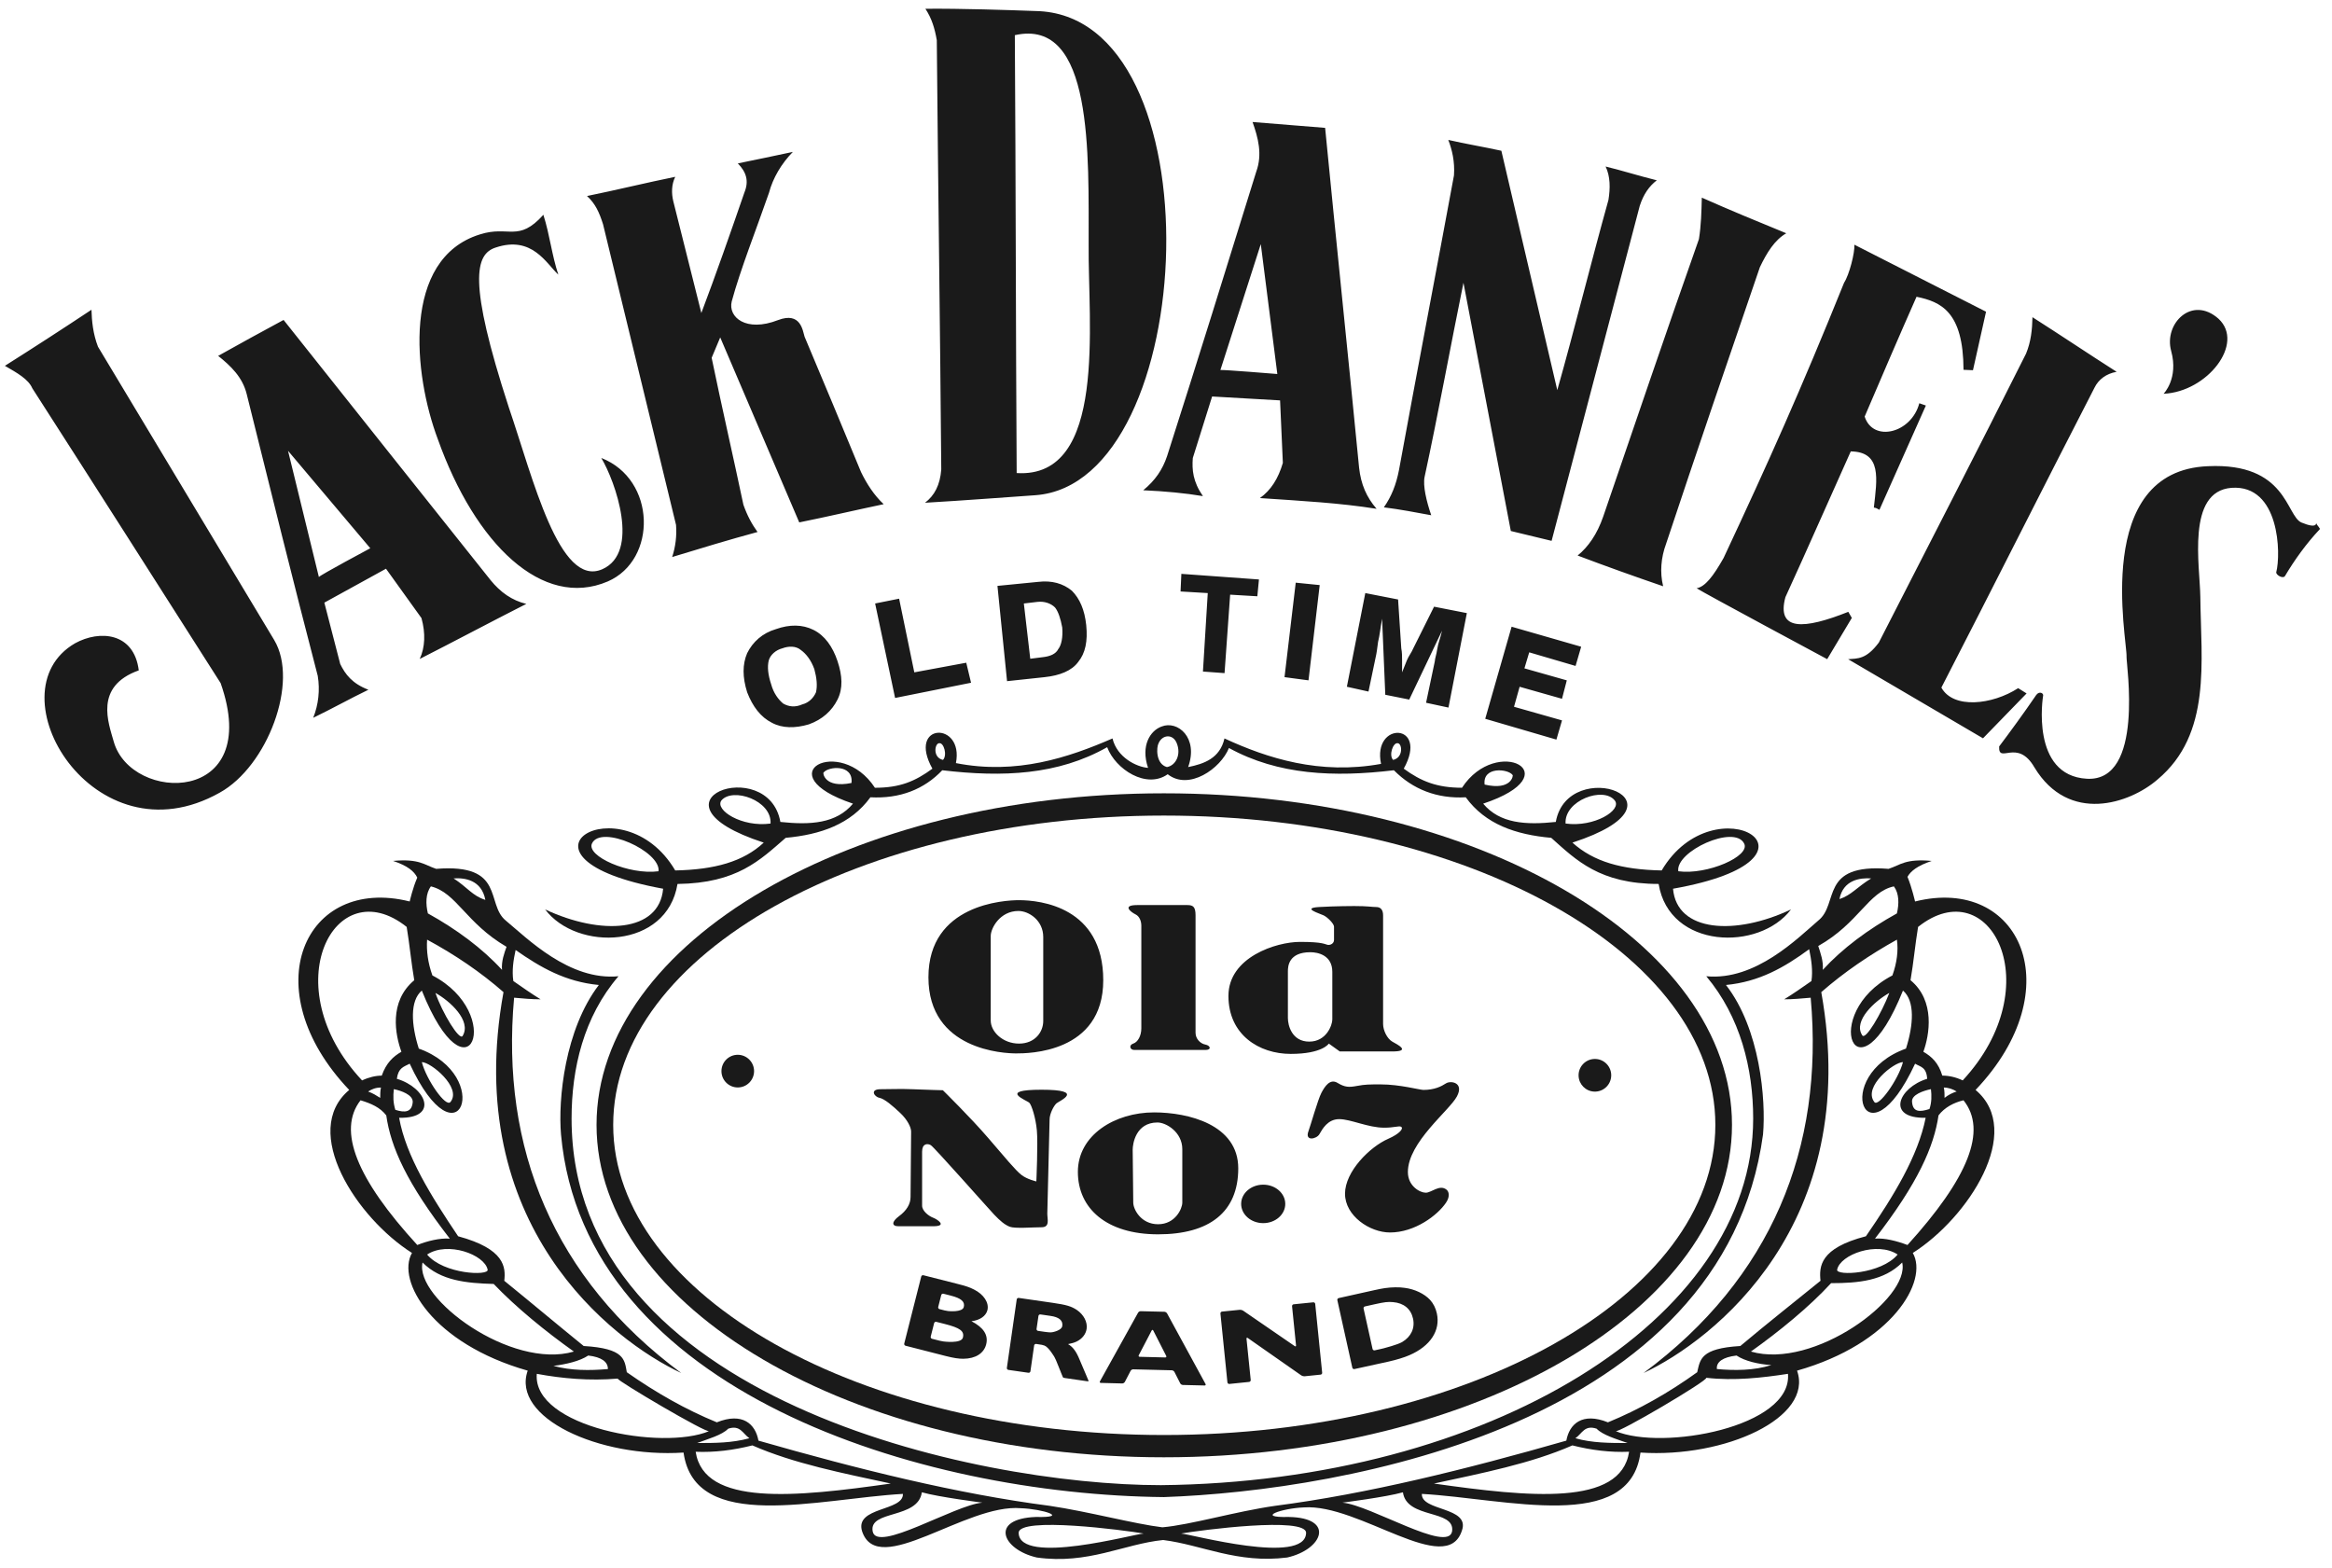 <svg width="119" height="80" viewBox="0 0 119 80" fill="none" xmlns="http://www.w3.org/2000/svg">
<g clip-path="url(#clip0_8112_6357)">
<path d="M113.212 16.269C111.858 15.058 110.406 16.511 110.794 17.915C111.179 19.319 110.406 20.094 110.406 20.094C112.632 19.997 114.565 17.528 113.212 16.269ZM94.497 31.532L94.317 31.222C92.05 32.125 90.642 32.213 91.107 30.475C92.235 28.012 93.313 25.547 94.443 23.035C96.039 23.056 95.783 24.453 95.621 25.903C95.718 25.907 95.812 25.962 95.906 26.016L98.276 20.694L97.941 20.578C97.533 22.119 95.577 22.583 95.152 21.258C96.018 19.236 96.883 17.213 97.799 15.144C99.046 15.401 100.186 15.905 100.197 18.871L100.679 18.892L101.346 15.907L94.627 12.487C94.657 12.891 94.363 14.034 94.103 14.425C91.871 19.953 90.257 23.551 87.954 28.473C87.427 29.404 87.017 29.939 86.577 30.02C87.001 30.29 93.24 33.637 93.24 33.637L94.497 31.532ZM108.01 18.974C106.579 18.062 105.147 17.098 103.715 16.186C103.702 16.809 103.642 17.43 103.387 18.047C100.914 22.981 98.394 27.859 95.875 32.79C95.228 33.659 94.793 33.598 94.31 33.64L101.191 37.676L103.415 35.386L102.985 35.117C101.661 35.972 99.674 36.191 99.067 35.088C101.688 30.003 104.262 24.866 106.882 19.781C107.083 19.37 107.476 19.066 108.01 18.974ZM89.804 13.637C90.161 12.889 90.563 12.242 91.152 11.904C89.715 11.314 88.277 10.725 86.842 10.085C86.825 10.791 86.808 11.497 86.695 12.201C85.035 16.904 83.421 21.659 81.81 26.362C81.498 27.263 81.047 27.908 80.505 28.349C81.951 28.895 83.406 29.417 84.869 29.917C84.693 29.206 84.76 28.451 85.019 27.75C86.58 23.045 88.193 18.341 89.804 13.637ZM112.675 23.79C106.75 24.024 108.559 32.677 108.516 33.518C108.497 33.892 109.44 39.903 106.492 39.74C103.593 39.578 104.255 35.523 104.255 35.523C104.311 35.384 104.069 35.238 103.905 35.468C103.31 36.343 102.502 37.447 102.016 38.09C101.968 39.025 102.942 37.644 103.816 39.162C105.571 42.058 108.68 41.008 110.097 39.779C112.872 37.458 112.313 33.748 112.281 30.471C112.263 28.88 111.558 25.073 113.872 24.894C116.336 24.719 116.402 28.276 116.154 29.206C116.146 29.346 116.488 29.542 116.595 29.404C117.089 28.573 117.683 27.745 118.371 27.012C118.424 26.967 118.232 26.822 118.188 26.68C118.188 26.68 118.273 27.01 117.438 26.663C116.655 26.317 116.694 23.604 112.675 23.79ZM74.679 14.429L77.096 27.097L79.177 27.6L83.674 10.508C83.868 9.905 84.156 9.503 84.544 9.201C83.722 9 82.756 8.698 81.933 8.497C82.175 9 82.175 9.603 82.077 10.206C81.207 13.323 80.336 16.842 79.467 19.909L76.613 7.693C75.695 7.492 74.776 7.341 73.905 7.14C74.099 7.642 74.244 8.246 74.195 8.949C73.275 13.927 72.309 18.954 71.39 23.981C71.245 24.734 71.004 25.338 70.617 25.89C71.439 25.991 72.212 26.142 73.035 26.293C72.793 25.589 72.6 24.785 72.697 24.332C73.373 21.215 74.051 17.496 74.679 14.429ZM55.553 12.513C55.511 16.443 56.521 24.435 51.88 24.14C51.833 16.674 51.836 9.211 51.786 1.795C55.815 0.885 55.543 7.924 55.553 12.513ZM47.222 0.447C47.538 0.924 47.7 1.44 47.804 2.053C47.866 9.318 47.974 16.637 48.032 23.953C47.973 24.756 47.682 25.289 47.203 25.656C49.116 25.547 51.791 25.342 52.849 25.27C61.27 24.637 62.197 0.705 52.831 0.562C51.481 0.512 49.029 0.43 47.222 0.447ZM29.955 10.003C30.39 10.401 30.582 10.848 30.773 11.444C32.016 16.558 33.257 21.673 34.498 26.788C34.54 27.341 34.473 27.897 34.3 28.425C35.752 27.983 37.204 27.541 38.656 27.148C38.367 26.749 38.127 26.303 37.935 25.756C37.411 23.274 36.838 20.791 36.315 18.259L36.752 17.218L40.785 26.658C42.237 26.365 43.69 26.023 45.093 25.729C44.61 25.281 44.226 24.685 43.937 24.088C42.986 21.783 42.026 19.48 41.057 17.182C40.962 16.884 40.868 15.891 39.705 16.334C38.059 16.974 37.143 16.178 37.339 15.383C37.78 13.748 38.608 11.666 39.243 9.832C39.439 9.089 39.876 8.345 40.459 7.752C39.524 7.953 38.588 8.148 37.651 8.338C38.085 8.786 38.228 9.233 37.985 9.828C37.301 11.811 36.52 14.041 35.789 15.973L34.356 10.263C34.261 9.866 34.261 9.419 34.457 9.023C33.005 9.317 31.408 9.709 29.955 10.003ZM25.297 12.631C27.156 12.011 27.87 13.443 28.491 14.015C28.157 13.013 28.061 12.011 27.728 10.961C26.441 12.393 25.965 11.486 24.487 11.963C20.484 13.204 21.102 19.123 22.343 22.415C24.248 27.761 27.681 31.102 31.017 29.67C33.543 28.572 33.495 24.468 30.683 23.37C31.399 24.563 32.685 28.191 30.732 29.049C28.539 30.004 27.204 24.42 25.965 20.792C23.867 14.35 24.248 12.966 25.297 12.631ZM64.337 12.456L65.181 19.086C65.181 19.086 62.398 18.858 62.276 18.882L64.337 12.456ZM58.338 25.018C59.463 25.068 60.494 25.167 61.384 25.317C60.868 24.57 60.823 23.971 60.868 23.373C61.197 22.326 61.525 21.279 61.853 20.233L65.321 20.432L65.463 23.622C65.23 24.42 64.854 25.018 64.291 25.417C66.495 25.566 68.371 25.666 70.246 25.965C69.729 25.367 69.449 24.719 69.354 23.871C68.791 18.089 68.183 12.307 67.62 6.525C66.355 6.425 65.135 6.326 63.917 6.226C64.198 7.023 64.432 7.87 64.103 8.768C62.604 13.603 61.104 18.439 59.556 23.274C59.322 23.971 58.947 24.519 58.338 25.018ZM18.895 27.977C18.895 27.977 16.353 29.337 16.272 29.445L14.698 23.004L18.895 27.977ZM12.588 20.106C13.782 24.919 14.975 29.731 16.215 34.492C16.333 35.213 16.253 35.952 15.983 36.63C16.939 36.168 17.844 35.66 18.799 35.198C17.968 34.881 17.616 34.407 17.36 33.881C17.09 32.822 16.821 31.812 16.551 30.753L19.697 29.022L21.507 31.541C21.721 32.31 21.692 33.038 21.418 33.627C23.231 32.706 25.044 31.737 26.858 30.817C26.127 30.643 25.535 30.222 25.035 29.606C21.51 25.183 17.989 20.757 14.471 16.327C13.326 16.939 12.23 17.55 11.133 18.16C11.776 18.674 12.372 19.24 12.588 20.106ZM1.65 19.816C4.852 24.799 8.055 29.83 11.259 34.86C13.453 41.101 6.688 40.991 5.803 37.842C5.543 36.902 4.785 35.028 7.081 34.21C6.842 32.276 5.089 32.132 3.83 32.827C-0.456 35.305 4.781 44.071 11.213 40.449C13.638 39.108 15.276 34.804 13.991 32.659L5 17.693C4.747 17.037 4.683 16.376 4.668 15.807C3.206 16.777 1.734 17.731 0.25 18.668C0.873 19.03 1.449 19.347 1.65 19.816ZM66.12 29.734L65.548 34.555L66.772 34.718L67.343 29.857L66.12 29.734ZM62.488 34.35L62.773 30.346L64.161 30.428L64.243 29.57L60.284 29.284L60.243 30.183L61.631 30.265L61.385 34.269L62.488 34.35ZM52.94 30.714C53.307 30.673 53.633 30.796 53.838 31C54.001 31.204 54.123 31.572 54.205 32.022C54.245 32.512 54.165 32.92 54.001 33.125C53.879 33.37 53.593 33.492 53.226 33.534L52.573 33.616L52.246 30.796L52.94 30.714ZM53.307 34.555C54.081 34.473 54.694 34.228 55.02 33.779C55.388 33.33 55.511 32.716 55.429 31.899C55.347 31.123 55.102 30.551 54.694 30.142C54.245 29.775 53.674 29.611 52.98 29.693L50.899 29.898L51.389 34.76L53.307 34.555ZM46.656 34.31L45.881 30.551L44.657 30.796L45.676 35.617L49.552 34.841L49.307 33.819L46.656 34.31ZM80.4 33.983L80.686 33.003L77.136 31.981L75.79 36.68L79.422 37.742L79.708 36.762L77.259 36.067L77.545 35.046L79.708 35.659L79.952 34.719L77.79 34.106L78.035 33.289L80.4 33.983ZM41.638 35.331C41.514 35.617 41.27 35.862 40.944 35.944C40.576 36.107 40.251 36.066 39.965 35.903C39.72 35.699 39.474 35.372 39.353 34.922C39.189 34.432 39.148 34.024 39.23 33.697C39.312 33.411 39.598 33.166 39.923 33.084C40.25 32.961 40.617 32.961 40.862 33.166C41.148 33.37 41.392 33.697 41.555 34.146C41.678 34.596 41.718 35.005 41.638 35.331ZM41.514 32.145C40.944 31.859 40.291 31.859 39.597 32.104C38.903 32.308 38.413 32.757 38.128 33.329C37.883 33.901 37.883 34.554 38.128 35.331C38.414 36.066 38.821 36.597 39.392 36.884C39.922 37.169 40.575 37.169 41.269 36.966C41.963 36.72 42.453 36.271 42.738 35.699C43.025 35.127 42.984 34.473 42.738 33.738C42.494 33.002 42.087 32.431 41.514 32.145ZM68.73 35.045L69.833 35.291L70.2 33.534C70.241 33.37 70.282 33.085 70.322 32.758C70.404 32.431 70.444 32.022 70.527 31.573L70.69 35.454L71.912 35.699L73.586 32.185C73.505 32.553 73.382 32.839 73.341 33.125C73.3 33.411 73.219 33.616 73.219 33.738L72.771 35.862L73.914 36.108L74.852 31.287L73.179 30.959L72.119 33.084C72.037 33.288 71.874 33.492 71.792 33.697L71.547 34.31V33.697C71.547 33.492 71.547 33.288 71.506 33.084L71.343 30.592L69.67 30.265L68.73 35.045ZM59.122 37.926C59.315 37.48 59.856 37.439 60.049 37.926C60.281 38.495 60.01 39.062 59.547 39.144C58.968 38.982 59.007 38.13 59.122 37.926ZM71.32 37.926C71.552 37.926 71.629 38.657 71.089 38.779C70.857 38.536 71.089 37.886 71.32 37.926ZM77.188 39.55C77.227 39.55 77.149 40.361 75.759 40.037C75.644 39.103 76.956 39.225 77.188 39.55ZM82.4 40.848C82.785 41.336 81.357 42.228 79.89 42.026C79.813 40.848 81.82 40.118 82.4 40.848ZM89 43.04C89.348 43.689 87.108 44.663 85.642 44.46C85.487 43.445 88.498 42.066 89 43.04ZM48.12 38.779C47.58 38.657 47.696 37.926 47.928 37.926C48.16 37.886 48.352 38.536 48.12 38.779ZM36.811 40.848C37.389 40.159 39.397 40.848 39.32 42.026C37.853 42.228 36.463 41.335 36.811 40.848ZM33.606 44.46C32.101 44.663 29.9 43.689 30.209 43.04C30.672 42.066 33.721 43.445 33.606 44.46ZM43.45 39.956C42.061 40.24 41.983 39.429 42.022 39.429C42.253 39.103 43.565 38.982 43.45 39.956ZM47.58 39.226C46.692 39.875 45.92 40.2 44.647 40.2C42.871 37.481 39.05 39.509 43.527 41.011C42.678 42.026 41.365 42.107 39.822 41.944C39.203 38.454 32.487 40.89 38.973 42.999C37.93 43.973 36.464 44.379 34.456 44.419C31.754 39.834 25.154 43.77 33.839 45.352C33.646 47.584 30.673 47.746 27.817 46.408C29.439 48.559 34.032 48.436 34.572 45.109C37.622 45.068 38.78 43.892 40.093 42.755C41.868 42.592 43.412 42.065 44.416 40.686C45.921 40.767 47.157 40.28 48.083 39.306C51.171 39.672 53.989 39.55 56.498 38.129C56.923 39.265 58.506 40.28 59.587 39.509C60.667 40.361 62.288 39.225 62.712 38.17C65.222 39.55 68.079 39.672 71.129 39.306C72.093 40.28 73.329 40.767 74.796 40.686C75.799 42.065 77.344 42.592 79.158 42.755C80.432 43.891 81.628 45.108 84.639 45.108C85.18 48.436 89.773 48.558 91.394 46.408C88.577 47.746 85.566 47.584 85.373 45.352C94.097 43.809 87.496 39.833 84.794 44.419C82.748 44.378 81.32 43.973 80.24 42.999C86.725 40.889 80.008 38.494 79.391 41.944C77.847 42.106 76.534 42.025 75.685 41.011C80.201 39.509 76.379 37.48 74.604 40.199C73.331 40.199 72.519 39.874 71.632 39.225C72.944 36.871 70.011 36.791 70.474 38.981C67.347 39.55 64.682 38.698 62.484 37.683C62.252 38.698 61.441 38.981 60.63 39.144C61.171 37.642 60.09 36.75 59.279 37.074C58.7 37.278 58.198 38.048 58.585 39.184C58.006 39.144 57.002 38.657 56.77 37.683C54.531 38.657 51.869 39.55 48.78 38.941C49.201 36.791 46.267 36.871 47.58 39.226Z" fill="#1A1A1A"/>
<path d="M59.393 41.619C74.91 41.619 87.533 48.679 87.533 57.403C87.533 66.128 74.91 73.229 59.393 73.229C43.913 73.229 31.291 66.128 31.291 57.403C31.291 48.679 43.913 41.619 59.393 41.619ZM59.393 74.366C75.373 74.366 88.382 66.737 88.382 57.403C88.382 48.07 75.373 40.483 59.393 40.483C43.489 40.483 30.441 48.07 30.441 57.403C30.441 66.737 43.489 74.366 59.393 74.366Z" fill="#1A1A1A"/>
<path d="M100.156 55.133C99.809 54.97 99.461 54.889 99.114 54.889C98.921 54.24 98.573 53.916 98.148 53.672C98.457 52.819 98.766 51.075 97.492 50.02C97.647 49.127 97.724 48.234 97.878 47.301C101.547 44.379 104.633 50.304 100.156 55.133ZM99.191 55.498C99.422 55.498 99.654 55.579 99.847 55.7C99.622 55.768 99.412 55.879 99.229 56.025C99.229 55.864 99.23 55.661 99.191 55.498ZM97.338 63.533C96.797 63.329 96.18 63.168 95.679 63.208C97.878 60.367 98.69 58.501 98.921 56.918C99.23 56.513 99.693 56.269 100.196 56.148C101.43 57.689 100.427 60.123 97.338 63.533ZM89.348 68.97C90.775 67.956 92.32 66.698 93.439 65.48C94.829 65.48 96.14 65.359 97.067 64.426C97.492 66.251 92.551 69.903 89.348 68.97ZM82.438 73.028C82.515 73.19 87.186 70.432 87.07 70.309C88.498 70.472 89.926 70.309 91.239 70.107C91.471 72.825 84.832 74.042 82.438 73.028ZM73.173 75.706C75.606 75.178 78.114 74.691 80.238 73.759C81.203 74.002 82.167 74.124 83.132 74.083C82.708 76.882 78.037 76.395 73.173 75.706ZM83.056 73.638C82.168 73.638 81.241 73.638 80.392 73.394C80.739 73.15 80.856 72.703 81.473 72.906C81.782 73.231 82.476 73.433 83.056 73.638ZM90.391 69.66C89.502 69.944 88.499 69.944 87.611 69.862C87.572 69.498 87.919 69.255 88.614 69.173C89.039 69.457 89.734 69.619 90.391 69.66ZM96.836 64.019C95.987 65.034 93.671 65.116 93.748 64.791C93.903 64.019 95.794 63.33 96.836 64.019ZM98.534 55.579C98.573 55.904 98.573 56.269 98.458 56.594C97.956 56.756 97.609 56.756 97.57 56.228C97.531 55.864 98.149 55.661 98.534 55.579ZM97.107 54.2C96.875 55.093 95.833 56.553 95.64 56.228C95.06 55.457 96.643 54.2 97.107 54.2ZM96.411 50.669C96.025 51.684 95.176 53.145 95.022 52.82C94.559 52.089 95.679 51.075 96.411 50.669ZM22.22 50.669C22.954 51.075 24.072 52.089 23.61 52.86C23.455 53.145 22.567 51.684 22.22 50.669ZM21.525 54.2C21.988 54.2 23.571 55.498 22.992 56.228C22.761 56.553 21.756 55.093 21.525 54.2ZM65.067 76.843C63.06 77.127 60.744 77.817 59.315 77.939C57.926 77.775 55.494 77.127 53.564 76.843C48.854 76.234 43.798 74.976 38.703 73.516C38.548 72.664 37.892 72.055 36.579 72.582C34.996 71.933 33.491 71.08 31.985 70.025C31.87 69.376 31.87 68.81 29.785 68.687C28.434 67.591 27.084 66.455 25.733 65.359C25.81 64.669 25.771 63.735 23.378 63.087C21.988 61.018 20.714 58.988 20.367 57.041C22.412 57.081 21.756 55.498 20.251 55.052C20.328 54.484 20.598 54.444 20.907 54.281C23.416 59.678 25.23 54.89 21.371 53.51C20.984 52.293 20.907 51.076 21.525 50.549C23.918 56.513 25.81 51.725 22.065 49.777C21.833 49.128 21.756 48.519 21.795 47.951C23.223 48.722 24.536 49.614 25.693 50.629C23.532 62.479 31.214 68.403 34.765 70.066C28.241 65.237 25.54 58.584 26.234 50.913C26.697 50.954 27.122 50.995 27.585 50.995C27.121 50.711 26.659 50.386 26.195 50.062C26.117 49.534 26.195 49.007 26.311 48.479C27.585 49.372 28.858 50.103 30.558 50.264C28.821 52.538 28.473 56.108 28.628 57.892C29.823 71.04 47.002 76.276 59.393 76.397C68.657 76.073 87.958 72.664 89.966 57.892C90.121 56.108 89.812 52.497 88.075 50.264C89.773 50.102 91.047 49.372 92.321 48.438C92.437 49.007 92.513 49.534 92.437 50.062C91.973 50.386 91.51 50.711 91.047 50.995C91.511 50.995 91.934 50.954 92.398 50.913C93.092 58.584 90.391 65.237 83.867 70.066C87.418 68.403 95.061 62.479 92.938 50.629C94.097 49.614 95.409 48.722 96.798 47.951C96.876 48.519 96.798 49.128 96.568 49.777C92.823 51.725 94.714 56.513 97.107 50.549C97.725 51.076 97.648 52.293 97.261 53.51C93.401 54.89 95.216 59.678 97.725 54.281C97.995 54.444 98.305 54.444 98.342 55.052C96.876 55.498 96.219 57.081 98.265 57.041C97.878 58.988 96.644 61.018 95.216 63.087C92.862 63.696 92.823 64.629 92.899 65.359C91.549 66.454 90.159 67.551 88.808 68.687C86.762 68.809 86.762 69.377 86.607 70.025C85.141 71.08 83.635 71.933 82.052 72.582C80.74 72.055 80.084 72.664 79.929 73.516C74.834 74.976 69.776 76.234 65.067 76.843ZM74.1 78.141C73.907 79.277 69.931 76.803 68.503 76.68C68.503 76.68 70.741 76.395 71.59 76.153C71.784 77.533 74.255 77.006 74.1 78.141ZM66.649 78.223C66.612 79.903 60.71 78.273 60.27 78.257C61.234 78.087 66.65 77.378 66.649 78.223ZM51.981 78.223C51.981 77.378 57.393 78.086 58.36 78.257C57.904 78.269 52.019 79.906 51.981 78.223ZM44.531 78.141C44.338 77.045 46.848 77.533 47.041 76.152C47.89 76.395 50.129 76.68 50.129 76.68C48.7 76.803 44.725 79.277 44.531 78.141ZM35.499 74.084C36.464 74.125 37.428 74.002 38.394 73.759C40.517 74.692 43.026 75.179 45.458 75.706C40.594 76.396 35.923 76.883 35.499 74.084ZM37.159 72.907C37.776 72.703 37.892 73.15 38.24 73.394C37.351 73.638 36.464 73.638 35.576 73.638C36.117 73.434 36.85 73.231 37.159 72.907ZM27.392 70.107C28.705 70.35 30.095 70.472 31.523 70.35C31.446 70.432 36.117 73.191 36.193 73.028C33.8 74.043 27.161 72.826 27.392 70.107ZM30.017 69.173C30.712 69.255 31.021 69.499 31.021 69.863C30.095 69.945 29.13 69.945 28.242 69.701C28.898 69.62 29.593 69.457 30.017 69.173ZM21.563 64.426C22.491 65.359 23.803 65.481 25.193 65.521C26.312 66.698 27.855 67.956 29.285 68.971C26.08 69.904 21.139 66.251 21.563 64.426ZM24.884 64.791C24.96 65.116 22.644 65.034 21.795 64.02C22.837 63.33 24.729 64.019 24.884 64.791ZM18.398 56.148C18.938 56.31 19.402 56.513 19.711 56.919C19.942 58.542 20.753 60.368 22.954 63.209C22.451 63.168 21.795 63.33 21.294 63.533C18.205 60.165 17.201 57.689 18.398 56.148ZM19.44 55.498C19.402 55.661 19.402 55.864 19.402 56.025C19.209 55.904 19.016 55.782 18.784 55.701C18.977 55.579 19.17 55.498 19.44 55.498ZM20.096 55.579C20.483 55.661 21.062 55.864 21.062 56.228C21.023 56.756 20.676 56.797 20.174 56.635C20.058 56.269 20.058 55.944 20.096 55.579ZM20.753 47.301C20.907 48.234 20.985 49.127 21.139 50.021C19.826 51.116 20.174 52.82 20.483 53.672C20.058 53.916 19.711 54.241 19.48 54.89C19.171 54.89 18.823 54.971 18.476 55.134C13.959 50.305 17.086 44.38 20.753 47.301ZM21.988 45.232C23.301 45.556 23.764 47.098 25.848 48.316C25.733 48.641 25.579 49.046 25.617 49.492C24.613 48.396 23.301 47.423 21.834 46.611C21.718 46.125 21.718 45.597 21.988 45.232ZM24.767 45.922C24.111 45.719 23.841 45.272 23.146 44.825C23.725 44.785 24.574 44.907 24.767 45.922ZM96.644 45.232C96.914 45.597 96.914 46.124 96.797 46.612C95.331 47.423 94.018 48.397 93.015 49.493C93.054 49.046 92.899 48.641 92.784 48.275C94.867 47.099 95.331 45.515 96.644 45.232ZM95.485 44.826C94.752 45.272 94.481 45.678 93.865 45.881C94.057 44.907 94.906 44.785 95.485 44.826ZM97.724 46.003C97.724 46.003 97.569 45.313 97.338 44.745C97.493 44.461 97.84 44.177 98.573 43.934C97.222 43.811 96.992 44.136 96.373 44.338C92.822 44.055 93.865 46.124 92.784 46.977C91.741 47.87 89.58 50.061 87.07 49.818C88.807 51.887 89.463 54.524 89.463 57.081C89.463 67.388 75.876 75.625 59.238 75.788C49.741 75.788 29.167 71.365 29.167 57.081C29.167 54.525 29.785 51.887 31.561 49.818C29.052 50.061 26.89 47.87 25.809 46.977C24.767 46.125 25.809 44.055 22.258 44.338C21.64 44.136 21.409 43.811 20.057 43.933C20.791 44.176 21.139 44.461 21.293 44.785C21.061 45.313 20.906 46.002 20.906 46.002C15.542 44.664 12.917 50.467 17.82 55.62C15.31 57.73 18.205 62.154 21.023 63.938C20.212 65.359 22.065 68.564 26.929 69.945C26.08 72.339 30.558 74.408 34.881 74.125C35.459 78.263 41.752 76.478 46.075 76.234C46.114 77.127 43.605 76.884 43.991 78.141C44.802 80.576 49.279 76.721 52.097 76.965C53.216 77.005 54.606 77.452 52.87 77.411C50.476 77.493 51.132 79.075 52.908 79.48C55.533 79.846 57.346 78.79 59.354 78.587C61.322 78.831 63.136 79.804 65.685 79.48C67.498 79.074 68.154 77.452 65.761 77.411C64.025 77.452 65.415 76.965 66.534 76.924C69.352 76.721 73.829 80.535 74.602 78.1C75.027 76.883 72.517 77.126 72.556 76.234C76.879 76.478 83.171 78.263 83.712 74.125C88.035 74.408 92.551 72.339 91.702 69.945C96.567 68.565 98.419 65.359 97.609 63.938C100.426 62.153 103.321 57.73 100.812 55.62C105.714 50.467 103.089 44.663 97.724 46.003Z" fill="#1A1A1A"/>
<path d="M50.556 47.765C50.556 47.364 51.029 46.487 51.97 46.487C52.5 46.487 53.236 46.964 53.236 47.816V52.102C53.236 52.653 52.823 53.255 51.999 53.255C51.176 53.255 50.556 52.653 50.556 52.077V47.765ZM51.852 53.756C52.441 53.756 56.298 53.756 56.298 50.021C56.298 46.286 53.09 45.936 52 45.936C51.264 45.936 47.377 46.137 47.377 49.871C47.377 53.605 51.264 53.756 51.852 53.756ZM57.947 46.662C58.152 46.763 58.241 47.013 58.241 47.239V52.477C58.241 52.854 58.064 53.179 57.829 53.255C57.594 53.33 57.652 53.58 57.887 53.58H61.509C61.833 53.58 61.774 53.355 61.509 53.305C61.244 53.255 61.008 53.004 61.008 52.703V46.712C61.008 46.286 60.89 46.186 60.596 46.186H58.034C57.21 46.186 57.74 46.562 57.947 46.662ZM65.72 49.57C65.72 49.32 65.749 48.592 66.868 48.592C67.251 48.592 67.987 48.743 67.987 49.595V52.027C67.987 52.302 67.693 53.154 66.809 53.154C65.925 53.154 65.72 52.327 65.72 51.951V49.57ZM65.865 53.781C67.485 53.781 67.809 53.255 67.809 53.255L68.368 53.656H71.048C72.019 53.656 71.314 53.305 71.048 53.155C70.784 53.004 70.578 52.578 70.578 52.253V46.712C70.578 46.437 70.46 46.286 70.224 46.286C69.988 46.286 69.84 46.236 69.104 46.236C69.104 46.236 68.163 46.236 67.309 46.286C66.399 46.34 67.339 46.612 67.544 46.712C67.751 46.813 68.074 47.139 68.074 47.29V47.966C68.074 48.141 67.897 48.241 67.751 48.216C67.603 48.192 67.544 48.065 66.337 48.065C65.129 48.065 62.686 48.843 62.686 50.822C62.687 52.804 64.248 53.781 65.865 53.781ZM44.874 56.021C45.14 56.073 45.552 56.432 45.935 56.792C46.318 57.152 46.494 57.538 46.494 57.743C46.494 57.949 46.465 60.726 46.465 61.085C46.465 61.445 46.259 61.779 45.876 62.062C45.493 62.345 45.493 62.576 45.847 62.576H47.613C48.379 62.576 47.819 62.216 47.613 62.139C47.407 62.062 47.054 61.805 47.054 61.522V58.771C47.054 58.36 47.319 58.335 47.496 58.437C47.672 58.54 50.439 61.676 50.734 61.985C51.029 62.293 51.264 62.499 51.528 62.602C51.794 62.704 52.707 62.627 53.148 62.627C53.59 62.627 53.443 62.216 53.443 61.933C53.443 61.65 53.56 57.409 53.56 57.126C53.56 56.843 53.767 56.432 53.913 56.303C54.061 56.175 55.415 55.609 53.148 55.609C50.88 55.609 52.412 56.149 52.529 56.278C52.648 56.407 52.853 57.048 52.911 57.691C52.971 58.334 52.884 60.288 52.884 60.288C52.884 60.288 52.413 60.184 52.118 59.953C51.823 59.722 51.293 59.08 50.41 58.052C49.526 57.023 48.113 55.635 48.113 55.635C48.113 55.635 47.317 55.616 46.553 55.583C45.935 55.557 45.493 55.583 44.934 55.583C44.374 55.584 44.61 55.97 44.874 56.021ZM60.332 58.643V61.368C60.332 61.676 59.977 62.473 59.096 62.473C58.212 62.473 57.829 61.702 57.829 61.368C57.829 61.034 57.8 58.952 57.8 58.669C57.8 58.387 57.947 57.281 59.065 57.281C59.507 57.281 60.332 57.77 60.332 58.643ZM55.003 59.8C55.003 61.676 56.475 62.988 59.096 62.988C61.714 62.988 63.187 61.856 63.187 59.62C63.187 57.383 60.627 56.766 58.89 56.766C56.887 56.767 55.003 57.924 55.003 59.8ZM64.461 62.417C65.082 62.417 65.586 61.978 65.586 61.436C65.586 60.893 65.082 60.454 64.461 60.454C63.839 60.454 63.335 60.893 63.335 61.435C63.335 61.978 63.839 62.417 64.461 62.417ZM69.252 55.414C68.841 55.491 68.635 55.491 68.251 55.259C67.868 55.028 67.602 55.439 67.427 55.774C67.251 56.108 66.867 57.47 66.771 57.721C66.566 58.26 67.184 58.132 67.33 57.875C67.478 57.617 67.751 57.11 68.338 57.11C68.928 57.11 69.812 57.547 70.635 57.547C71.141 57.547 71.386 57.443 71.489 57.495C71.653 57.579 71.415 57.862 70.841 58.113C69.9 58.524 68.635 59.784 68.635 60.915C68.635 62.046 69.9 62.894 70.93 62.894C72.195 62.894 73.35 62.022 73.786 61.378C74.01 61.046 73.934 60.805 73.815 60.709C73.462 60.425 73.051 60.864 72.755 60.864C72.461 60.864 71.843 60.529 71.843 59.809C71.843 58.293 73.962 56.673 74.344 55.954C74.728 55.233 74.02 55.131 73.786 55.286C73.55 55.44 73.197 55.619 72.637 55.619C72.452 55.619 71.433 55.337 70.459 55.337C69.871 55.337 69.664 55.337 69.252 55.414ZM81.356 55.705C81.815 55.722 82.202 55.363 82.219 54.903C82.236 54.443 81.877 54.056 81.417 54.039C81.397 54.039 81.376 54.039 81.356 54.039C80.897 54.056 80.537 54.443 80.554 54.903C80.571 55.339 80.92 55.689 81.356 55.705ZM37.648 55.493C38.108 55.493 38.48 55.119 38.48 54.659C38.479 54.199 38.106 53.826 37.646 53.826C37.187 53.827 36.815 54.2 36.815 54.66C36.815 55.12 37.188 55.493 37.648 55.493ZM49.181 66.699C49.109 66.983 48.383 66.904 48.383 66.904C48.323 66.897 48.263 66.886 48.204 66.872L47.942 66.805C47.894 66.793 47.864 66.743 47.877 66.694L48.031 66.085C48.044 66.037 48.093 66.008 48.141 66.019L48.512 66.114C49.054 66.251 49.25 66.424 49.181 66.699ZM49.136 68.259C49.054 68.58 48.136 68.454 48.136 68.454C48.076 68.446 48.016 68.434 47.958 68.419L47.558 68.318C47.51 68.305 47.482 68.256 47.494 68.208L47.668 67.519C47.681 67.471 47.73 67.442 47.779 67.454L48.21 67.563C48.997 67.763 49.219 67.926 49.136 68.259ZM49.706 65.806C49.46 65.681 49.306 65.631 48.812 65.505L47.121 65.076C47.073 65.063 47.023 65.092 47.01 65.141L46.143 68.561C46.131 68.61 46.16 68.659 46.208 68.673L48.264 69.199C48.673 69.303 48.928 69.34 49.16 69.338C49.781 69.333 50.208 69.06 50.323 68.606C50.443 68.131 50.198 67.749 49.573 67.422C50.001 67.373 50.31 67.16 50.387 66.859C50.481 66.484 50.204 66.055 49.706 65.806ZM54.208 67.665C54.174 67.901 53.707 67.982 53.707 67.982C53.653 67.991 53.598 67.993 53.543 67.99C53.504 67.986 53.449 67.98 53.424 67.978C53.399 67.975 53.338 67.969 53.288 67.961L52.971 67.915C52.922 67.909 52.888 67.863 52.895 67.814C52.895 67.814 52.895 67.813 52.895 67.813L52.991 67.153C52.998 67.104 53.043 67.069 53.093 67.076L53.604 67.15C54.044 67.212 54.249 67.384 54.208 67.665ZM55.477 70.294L55.407 70.127L55.364 70.026C55.345 69.98 55.313 69.905 55.293 69.859L55.269 69.802C55.25 69.756 55.217 69.681 55.198 69.636L55.089 69.379C54.921 68.965 54.741 68.724 54.502 68.591C54.724 68.546 54.806 68.519 54.944 68.457C55.227 68.317 55.411 68.079 55.45 67.81C55.5 67.466 55.305 67.091 54.953 66.849C54.666 66.659 54.419 66.585 53.727 66.485L51.984 66.233C51.935 66.227 51.889 66.261 51.882 66.311L51.38 69.803C51.372 69.852 51.405 69.897 51.454 69.905C51.455 69.905 51.456 69.905 51.456 69.906L52.481 70.053C52.53 70.06 52.575 70.025 52.582 69.977L52.771 68.659C52.779 68.61 52.825 68.575 52.875 68.582L52.96 68.595C53.17 68.625 53.198 68.629 53.299 68.665C53.517 68.746 53.808 69.251 53.808 69.251C53.832 69.293 53.869 69.366 53.887 69.413L53.956 69.583C53.975 69.629 54.006 69.705 54.025 69.751L54.06 69.841C54.08 69.886 54.11 69.963 54.129 70.008L54.131 70.019C54.165 70.11 54.202 70.2 54.242 70.288C54.248 70.3 54.294 70.315 54.344 70.322L55.472 70.485C55.522 70.493 55.556 70.483 55.549 70.466C55.541 70.448 55.519 70.396 55.5 70.35L55.477 70.294ZM59.461 69.271L58.16 69.238C58.109 69.236 58.087 69.2 58.111 69.156L58.768 67.898C58.791 67.854 58.829 67.854 58.851 67.898L59.511 69.192C59.533 69.237 59.51 69.272 59.461 69.271ZM59.554 67.022C59.524 66.975 59.475 66.945 59.419 66.94L58.209 66.911C58.155 66.912 58.104 66.941 58.075 66.987L56.129 70.49C56.105 70.533 56.126 70.57 56.176 70.57L57.264 70.598C57.32 70.597 57.37 70.567 57.399 70.52L57.693 69.956C57.72 69.908 57.77 69.879 57.825 69.877L59.799 69.926C59.854 69.931 59.903 69.962 59.93 70.01L60.226 70.592C60.253 70.64 60.303 70.671 60.358 70.675L61.469 70.702C61.518 70.704 61.541 70.669 61.517 70.625L59.554 67.022ZM67.014 66.458L66.014 66.559C65.964 66.564 65.928 66.609 65.933 66.659L66.135 68.653C66.139 68.704 66.11 68.721 66.07 68.693L63.433 66.881C63.383 66.851 63.326 66.836 63.268 66.839L62.358 66.931C62.309 66.936 62.273 66.98 62.278 67.029C62.278 67.029 62.278 67.03 62.278 67.031L62.634 70.541C62.639 70.591 62.683 70.627 62.733 70.623L63.74 70.52C63.789 70.515 63.826 70.471 63.823 70.421L63.608 68.317C63.602 68.268 63.633 68.25 63.673 68.278L66.406 70.189C66.455 70.22 66.513 70.235 66.571 70.232L67.389 70.148C67.439 70.142 67.475 70.098 67.469 70.049L67.114 66.538C67.109 66.49 67.064 66.453 67.014 66.458ZM71.547 68.487C71.315 68.621 70.624 68.8 70.624 68.8C70.576 68.812 70.498 68.831 70.448 68.842L70.15 68.908C70.101 68.919 70.052 68.888 70.041 68.839L69.582 66.776C69.571 66.727 69.602 66.679 69.651 66.668L70.156 66.555C70.646 66.447 70.828 66.422 71.088 66.448C71.633 66.494 71.997 66.792 72.105 67.286C72.214 67.774 72.007 68.216 71.547 68.487ZM72.973 66.331C72.686 66.021 72.193 65.785 71.684 65.72C71.4 65.677 71.017 65.683 70.676 65.732C70.52 65.756 70.396 65.778 70.14 65.835L68.311 66.242C68.263 66.253 68.233 66.301 68.243 66.349C68.243 66.349 68.243 66.35 68.244 66.35L69.008 69.795C69.019 69.843 69.067 69.874 69.116 69.864L70.858 69.482C71.278 69.388 71.656 69.27 71.92 69.156C72.99 68.695 73.514 67.893 73.321 67.022C73.262 66.751 73.142 66.514 72.973 66.331Z" fill="#1A1A1A"/>
</g>
<defs>
<clipPath id="clip0_8112_6357">
<rect width="118.13" height="80" fill="white" transform="translate(0.25)"/>
</clipPath>
</defs>
</svg>
